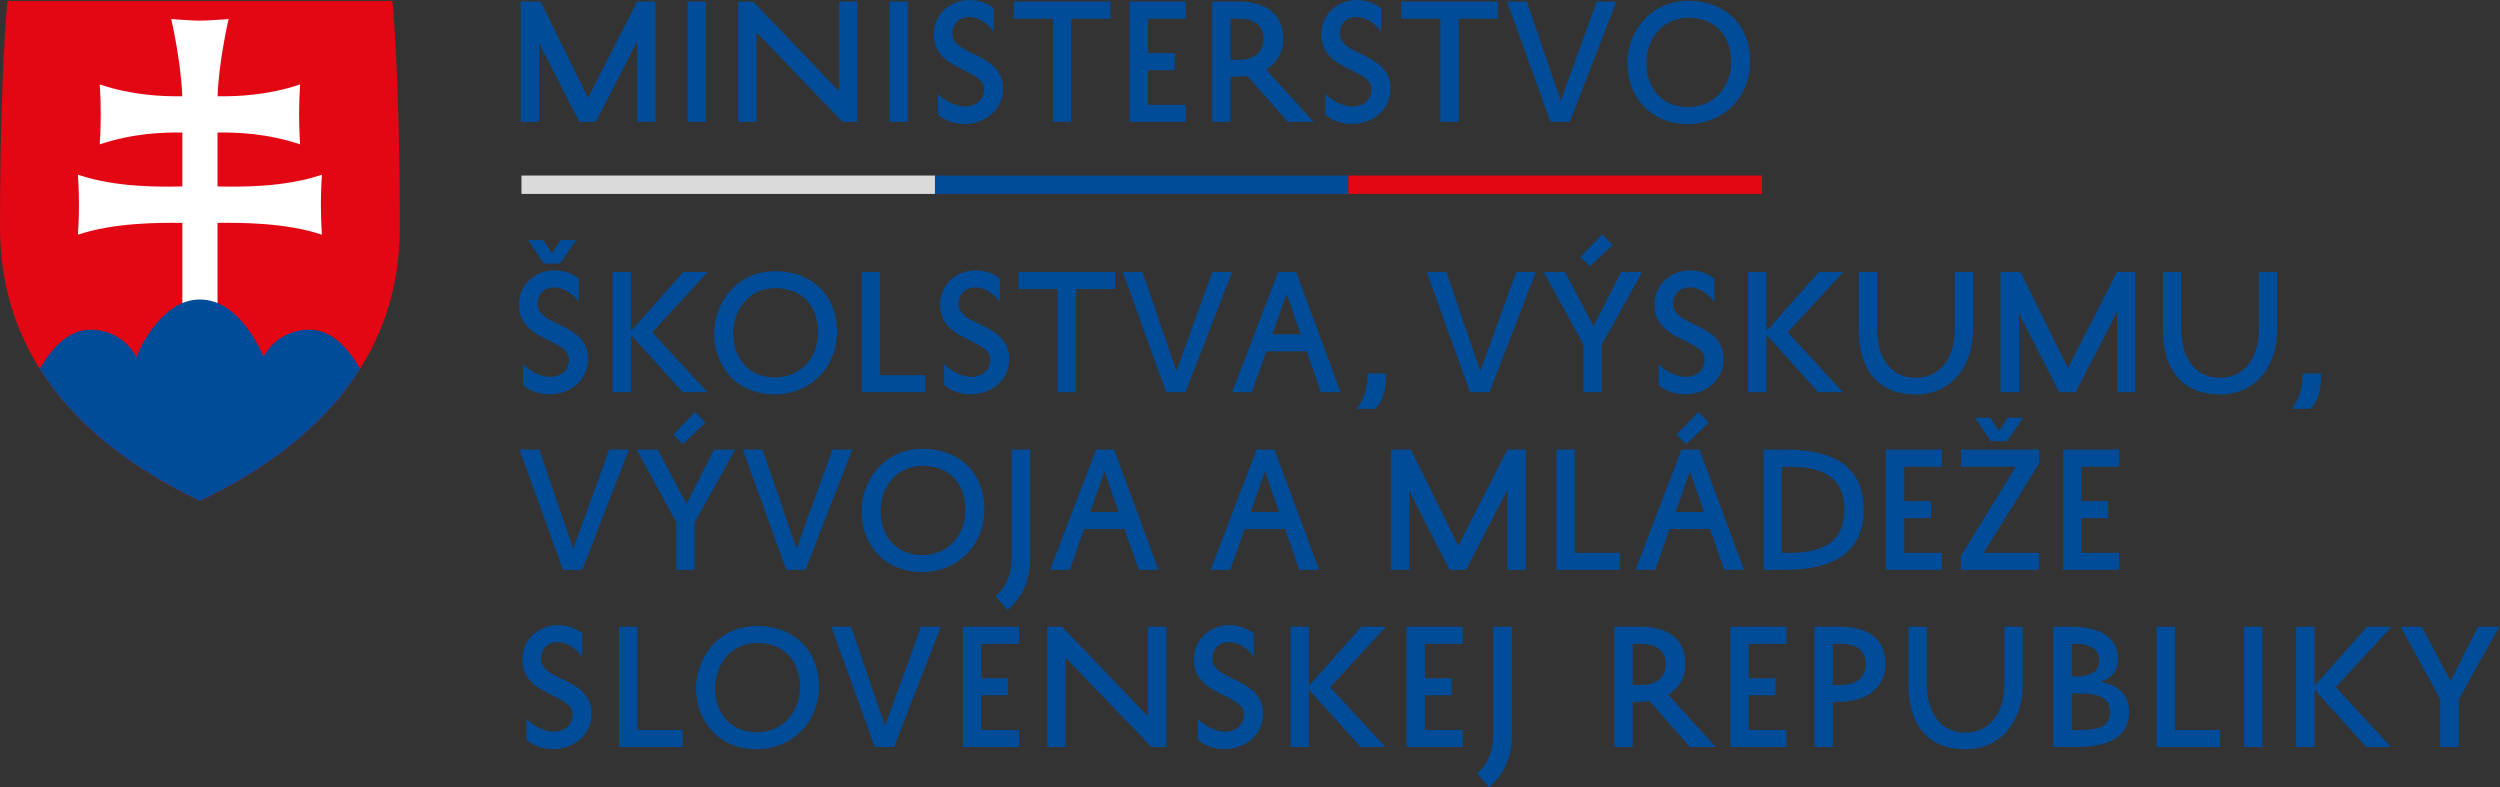 <?xml version="1.0" encoding="UTF-8" standalone="no"?>
<!DOCTYPE svg PUBLIC "-//W3C//DTD SVG 1.1//EN" "http://www.w3.org/Graphics/SVG/1.1/DTD/svg11.dtd">
<svg width="100%" height="100%" viewBox="0 0 1702 536" version="1.1" xmlns="http://www.w3.org/2000/svg" xmlns:xlink="http://www.w3.org/1999/xlink" xml:space="preserve" xmlns:serif="http://www.serif.com/" style="fill-rule:evenodd;clip-rule:evenodd;stroke-linejoin:round;stroke-miterlimit:2;">
    <rect x="0" y="0" width="1702" height="536" fill="#333333" stroke="none"/>
    <g transform="matrix(1,0,0,1,-272.198,-281.266)">
        <g transform="matrix(4.167,0,0,4.167,0,0)">
            <g transform="matrix(1,0,0,1,151.344,177.368)">
                <path d="M0,11C0.925,11.825 2.45,12.525 4.275,12.525C7.55,12.525 10.625,10.375 10.625,6.7C10.625,0.825 2.35,1.45 2.35,-2.225C2.35,-3.825 3.425,-4.95 5.1,-4.95C6.9,-4.95 8.4,-3.575 9.1,-2.55L9.1,-6.375C8.325,-7.05 6.925,-7.725 5.075,-7.725C2.225,-7.725 -0.675,-5.6 -0.675,-2.1C-0.675,3.9 7.525,3.425 7.525,6.825C7.525,8.625 6.2,9.675 4.375,9.675C2.8,9.675 0.875,8.575 0,7.575L0,11ZM25.5,9.4L18.125,9.4L18.125,-7.475L15.125,-7.475L15.125,12.175L25.5,12.175L25.5,9.4ZM27.7,2.45C27.625,7.125 30.625,12.475 37.6,12.55C43.725,12.45 47.875,7.85 47.775,2.05C47.65,-3.875 43.525,-7.55 37.75,-7.6C30.7,-7.575 27.675,-1.6 27.7,2.45M30.825,2.45C30.8,-0.45 32.675,-4.8 37.75,-4.825C41.9,-4.8 44.575,-2.1 44.675,2.175C44.75,6.35 42.05,9.7 37.65,9.775C32.625,9.725 30.75,5.825 30.825,2.45M53.025,-7.475L49.8,-7.475L56.9,12.175L60.05,12.175L67.675,-7.475L64.45,-7.475L58.575,8.725L53.025,-7.475ZM80.474,9.4L74.299,9.4L74.299,3.725L78.674,3.725L78.674,0.95L74.299,0.95L74.299,-4.675L80.474,-4.675L80.474,-7.475L71.299,-7.475L71.299,12.175L80.474,12.175L80.474,9.4ZM101.524,-7.475L101.524,7.175L87.499,-7.475L85.049,-7.475L85.049,12.175L88.049,12.175L88.049,-2.45L102.099,12.175L104.524,12.175L104.524,-7.475L101.524,-7.475ZM109.699,11C110.624,11.825 112.149,12.525 113.974,12.525C117.249,12.525 120.324,10.375 120.324,6.7C120.324,0.825 112.049,1.45 112.049,-2.225C112.049,-3.825 113.124,-4.95 114.799,-4.95C116.599,-4.95 118.099,-3.575 118.799,-2.55L118.799,-6.375C118.024,-7.05 116.624,-7.725 114.774,-7.725C111.924,-7.725 109.024,-5.6 109.024,-2.1C109.024,3.9 117.224,3.425 117.224,6.825C117.224,8.625 115.899,9.675 114.074,9.675C112.499,9.675 110.574,8.575 109.699,7.575L109.699,11ZM124.824,-7.475L124.824,12.175L127.824,12.175L127.824,2.8L136.274,12.175L140.324,12.175L131.299,2.4L140.399,-7.475L136.399,-7.475L127.824,2.2L127.824,-7.475L124.824,-7.475ZM152.949,9.4L146.773,9.4L146.773,3.725L151.148,3.725L151.148,0.95L146.773,0.95L146.773,-4.675L152.949,-4.675L152.949,-7.475L143.773,-7.475L143.773,12.175L152.949,12.175L152.949,9.4ZM157.248,18.725C159.648,16.75 160.973,13.9 160.973,10.375L160.973,-7.475L157.948,-7.475L157.948,10.4C157.923,12.875 157.073,14.975 155.323,16.475L157.248,18.725ZM190.073,12.175L194.298,12.175L186.523,3.625C188.248,2.6 189.323,0.925 189.323,-1.35C189.323,-5.625 186.373,-7.475 181.848,-7.475L177.723,-7.475L177.723,12.175L180.723,12.175L180.723,4.8L181.748,4.8C182.348,4.8 182.923,4.75 183.473,4.675L190.073,12.175ZM180.723,-4.675L181.948,-4.675C184.523,-4.675 186.098,-3.675 186.098,-1.4C186.098,0.975 184.473,2.05 181.873,2.05L180.723,2.05L180.723,-4.675ZM205.847,9.4L199.672,9.4L199.672,3.725L204.047,3.725L204.047,0.95L199.672,0.95L199.672,-4.675L205.847,-4.675L205.847,-7.475L196.672,-7.475L196.672,12.175L205.847,12.175L205.847,9.4ZM214.447,4.8C218.672,4.8 222.022,2.625 222.022,-1.35C222.022,-5.625 219.072,-7.475 214.547,-7.475L210.422,-7.475L210.422,12.175L213.422,12.175L213.422,4.8L214.447,4.8ZM213.422,-4.675L214.647,-4.675C217.222,-4.675 218.797,-3.675 218.797,-1.4C218.797,0.975 217.172,2.05 214.572,2.05L213.422,2.05L213.422,-4.675ZM225.772,-7.475L225.772,1.95C225.772,8.125 228.622,12.55 235.122,12.55C240.597,12.55 244.447,8.3 244.447,1.925L244.447,-7.475L241.447,-7.475L241.447,1.95C241.447,6.85 238.872,9.825 235.122,9.825C230.597,9.825 228.772,5.975 228.772,1.925L228.772,-7.475L225.772,-7.475ZM253.171,12.175C257.196,12.175 261.821,11.25 261.821,6.425C261.821,3.55 259.946,2.025 257.121,1.5C258.946,0.95 259.996,-0.175 259.996,-2.125C259.996,-6.1 256.646,-7.475 252.246,-7.475L249.446,-7.475L249.446,12.175L253.171,12.175ZM258.696,6.475C258.696,9 256.671,9.4 253.546,9.4L252.446,9.4L252.446,3.425L253.646,3.425C256.546,3.425 258.696,3.95 258.696,6.475M252.446,0.65L252.446,-4.7L252.871,-4.7C254.746,-4.7 256.946,-4.2 256.946,-1.975C256.946,-0.15 255.596,0.65 253.271,0.65L252.446,0.65ZM276.696,9.4L269.321,9.4L269.321,-7.475L266.321,-7.475L266.321,12.175L276.696,12.175L276.696,9.4ZM280.621,12.175L283.621,12.175L283.621,-7.475L280.621,-7.475L280.621,12.175ZM289.121,-7.475L289.121,12.175L292.121,12.175L292.121,2.8L300.571,12.175L304.621,12.175L295.596,2.4L304.696,-7.475L300.696,-7.475L292.121,2.2L292.121,-7.475L289.121,-7.475ZM315.671,4.425L322.296,-7.475L318.846,-7.475L314.346,1.4L309.646,-7.475L306.196,-7.475L312.671,4.375L312.671,12.175L315.671,12.175L315.671,4.425Z" style="fill:rgb(0,76,152);fill-rule:nonzero;"/>
            </g>
        </g>
        <g transform="matrix(4.167,0,0,4.167,0,0)">
            <g transform="matrix(1,0,0,1,172.418,67.879)">
                <path d="M0,19.525L0,-0.125L-3,-0.125L-11.025,15.6L-18.775,-0.125L-22.025,-0.125L-22.025,19.525L-19.025,19.525L-19.025,6.65L-12.45,19.525L-9.775,19.525L-3,6.425L-3,19.525L0,19.525ZM5.25,19.525L8.25,19.525L8.25,-0.125L5.25,-0.125L5.25,19.525ZM29.975,-0.125L29.975,14.525L15.95,-0.125L13.5,-0.125L13.5,19.525L16.5,19.525L16.5,4.9L30.55,19.525L32.975,19.525L32.975,-0.125L29.975,-0.125ZM38.224,19.525L41.224,19.525L41.224,-0.125L38.224,-0.125L38.224,19.525ZM46.149,18.35C47.074,19.175 48.599,19.875 50.424,19.875C53.699,19.875 56.774,17.725 56.774,14.05C56.774,8.175 48.499,8.8 48.499,5.125C48.499,3.525 49.574,2.4 51.249,2.4C53.049,2.4 54.549,3.775 55.249,4.8L55.249,0.975C54.474,0.3 53.074,-0.375 51.224,-0.375C48.374,-0.375 45.474,1.75 45.474,5.25C45.474,11.25 53.674,10.775 53.674,14.175C53.674,15.975 52.349,17.025 50.524,17.025C48.949,17.025 47.024,15.925 46.149,14.925L46.149,18.35ZM58.525,2.675L64.925,2.675L64.925,19.525L67.925,19.525L67.925,2.675L74.325,2.675L74.325,-0.125L58.525,-0.125L58.525,2.675ZM86.624,16.75L80.449,16.75L80.449,11.075L84.824,11.075L84.824,8.3L80.449,8.3L80.449,2.675L86.624,2.675L86.624,-0.125L77.449,-0.125L77.449,19.525L86.624,19.525L86.624,16.75ZM103.299,19.525L107.524,19.525L99.749,10.975C101.474,9.95 102.549,8.275 102.549,6C102.549,1.725 99.599,-0.125 95.074,-0.125L90.949,-0.125L90.949,19.525L93.949,19.525L93.949,12.15L94.974,12.15C95.574,12.15 96.149,12.1 96.699,12.025L103.299,19.525ZM93.949,2.675L95.174,2.675C97.749,2.675 99.324,3.675 99.324,5.95C99.324,8.325 97.699,9.4 95.099,9.4L93.949,9.4L93.949,2.675ZM109.449,18.35C110.374,19.175 111.899,19.875 113.724,19.875C116.999,19.875 120.074,17.725 120.074,14.05C120.074,8.175 111.799,8.8 111.799,5.125C111.799,3.525 112.874,2.4 114.549,2.4C116.349,2.4 117.849,3.775 118.549,4.8L118.549,0.975C117.774,0.3 116.374,-0.375 114.524,-0.375C111.674,-0.375 108.774,1.75 108.774,5.25C108.774,11.25 116.974,10.775 116.974,14.175C116.974,15.975 115.649,17.025 113.824,17.025C112.249,17.025 110.324,15.925 109.449,14.925L109.449,18.35ZM121.824,2.675L128.224,2.675L128.224,19.525L131.224,19.525L131.224,2.675L137.624,2.675L137.624,-0.125L121.824,-0.125L121.824,2.675ZM142.349,-0.125L139.124,-0.125L146.224,19.525L149.374,19.525L156.999,-0.125L153.774,-0.125L147.899,16.075L142.349,-0.125ZM158.773,9.8C158.698,14.475 161.698,19.825 168.673,19.9C174.798,19.8 178.948,15.2 178.848,9.4C178.723,3.475 174.598,-0.2 168.823,-0.25C161.773,-0.225 158.748,5.75 158.773,9.8M161.898,9.8C161.873,6.9 163.748,2.55 168.823,2.525C172.973,2.55 175.648,5.25 175.748,9.525C175.823,13.7 173.123,17.05 168.723,17.125C163.698,17.075 161.823,13.175 161.898,9.8" style="fill:rgb(0,76,152);fill-rule:nonzero;"/>
            </g>
        </g>
        <g transform="matrix(4.167,0,0,4.167,0,0)">
            <g transform="matrix(-1,0,0,1,368.62,-59.759)">
                <rect x="150.52" y="155.936" width="67.58" height="3.005" style="fill:rgb(218,218,218);"/>
            </g>
        </g>
        <g transform="matrix(4.167,0,0,4.167,0,0)">
            <g transform="matrix(-1,0,0,1,503.719,-59.759)">
                <rect x="218.07" y="155.936" width="67.579" height="3.005" style="fill:rgb(0,76,152);"/>
            </g>
        </g>
        <g transform="matrix(4.167,0,0,4.167,0,0)">
            <g transform="matrix(-1,0,0,1,638.813,-59.759)">
                <rect x="285.616" y="155.936" width="67.581" height="3.005" style="fill:rgb(227,6,19);"/>
            </g>
        </g>
        <g transform="matrix(4.167,0,0,4.167,0,0)">
            <g transform="matrix(1,0,0,1,97.984,67.657)">
                <path d="M0,81.7C-13.435,75.227 -32.657,62.38 -32.657,36.968C-32.657,11.556 -31.442,0 -31.442,0L31.443,0C31.443,0 32.66,11.556 32.66,36.968C32.66,62.38 13.438,75.227 0,81.7" style="fill:rgb(227,6,19);fill-rule:nonzero;"/>
            </g>
        </g>
        <g transform="matrix(4.167,0,0,4.167,0,0)">
            <clipPath id="_clip1">
                <path d="M129.427,67.656L66.542,67.656C66.542,67.656 65.327,79.213 65.327,104.625C65.327,130.037 84.55,142.884 97.985,149.356C111.423,142.884 130.643,130.037 130.643,104.625C130.643,79.213 129.427,67.656 129.427,67.656Z" clip-rule="nonzero"/>
            </clipPath>
            <g clip-path="url(#_clip1)">
                <g transform="matrix(1,0,0,1,100.859,90.6)">
                    <path d="M0,7.361C3.638,7.421 10.737,7.564 17.056,5.447C17.056,5.447 16.89,7.712 16.89,10.346C16.89,12.98 17.056,15.241 17.056,15.241C11.261,13.303 4.099,13.262 0,13.314L0,27.349L-5.746,27.349L-5.746,13.314C-9.847,13.262 -17.007,13.303 -22.805,15.241C-22.805,15.241 -22.638,12.98 -22.638,10.346C-22.638,7.712 -22.805,5.447 -22.805,5.447C-16.485,7.564 -9.386,7.421 -5.746,7.361L-5.746,-1.453C-9.062,-1.481 -13.841,-1.323 -19.244,0.485C-19.244,0.485 -19.078,-1.778 -19.078,-4.413C-19.078,-7.046 -19.244,-9.308 -19.244,-9.308C-13.851,-7.505 -9.078,-7.343 -5.763,-7.371C-5.934,-12.952 -7.558,-19.988 -7.558,-19.988C-7.558,-19.988 -4.212,-19.728 -2.875,-19.728C-1.535,-19.728 1.81,-19.988 1.81,-19.988C1.81,-19.988 0.185,-12.952 0.015,-7.371C3.331,-7.343 8.103,-7.505 13.497,-9.308C13.497,-9.308 13.331,-7.046 13.331,-4.413C13.331,-1.778 13.497,0.485 13.497,0.485C8.095,-1.323 3.315,-1.481 0,-1.453L0,7.361Z" style="fill:white;fill-rule:nonzero;"/>
                </g>
                <g transform="matrix(1,0,0,1,97.395,116.431)">
                    <path d="M0,41.263L-27.842,16.443C-27.842,16.443 -24.285,4.933 -17.335,4.933C-11.815,4.933 -9.8,9.384 -9.8,9.384C-9.8,9.384 -6.176,0 0.59,0C7.359,0 10.983,9.384 10.983,9.384C10.983,9.384 12.997,4.933 18.517,4.933C25.466,4.933 29.024,16.443 29.024,16.443L0,41.263Z" style="fill:rgb(0,76,152);fill-rule:nonzero;"/>
                </g>
            </g>
        </g>
        <g transform="matrix(4.167,0,0,4.167,0,0)">
            <g transform="matrix(1,0,0,1,150.777,109.674)">
                <path d="M0,20.725C0.925,21.55 2.45,22.25 4.275,22.25C7.55,22.25 10.625,20.1 10.625,16.425C10.625,10.55 2.35,11.175 2.35,7.5C2.35,5.9 3.425,4.775 5.1,4.775C6.9,4.775 8.4,6.15 9.1,7.175L9.1,3.35C8.325,2.675 6.925,2 5.075,2C2.225,2 -0.675,4.125 -0.675,7.625C-0.675,13.625 7.525,13.15 7.525,16.55C7.525,18.35 6.2,19.4 4.375,19.4C2.8,19.4 0.875,18.3 0,17.3L0,20.725ZM6.175,-2.95L4.75,-0.775L3.3,-2.95L0.825,-2.95L3.4,0.875L6.025,0.875L8.7,-2.95L6.175,-2.95ZM14.625,2.25L14.625,21.9L17.625,21.9L17.625,12.525L26.075,21.9L30.125,21.9L21.1,12.125L30.2,2.25L26.2,2.25L17.625,11.925L17.625,2.25L14.625,2.25ZM31.225,12.175C31.15,16.85 34.15,22.2 41.125,22.275C47.25,22.175 51.4,17.575 51.3,11.775C51.175,5.85 47.05,2.175 41.275,2.125C34.225,2.15 31.2,8.125 31.225,12.175M34.35,12.175C34.325,9.275 36.2,4.925 41.275,4.9C45.425,4.925 48.1,7.625 48.2,11.9C48.275,16.075 45.575,19.425 41.175,19.5C36.15,19.45 34.275,15.55 34.35,12.175M65.7,19.125L58.325,19.125L58.325,2.25L55.325,2.25L55.325,21.9L65.7,21.9L65.7,19.125ZM68.799,20.725C69.725,21.55 71.249,22.25 73.074,22.25C76.35,22.25 79.424,20.1 79.424,16.425C79.424,10.55 71.149,11.175 71.149,7.5C71.149,5.9 72.225,4.775 73.899,4.775C75.699,4.775 77.199,6.15 77.899,7.175L77.899,3.35C77.124,2.675 75.725,2 73.874,2C71.024,2 68.124,4.125 68.124,7.625C68.124,13.625 76.324,13.15 76.324,16.55C76.324,18.35 74.999,19.4 73.174,19.4C71.6,19.4 69.674,18.3 68.799,17.3L68.799,20.725ZM80.925,5.05L87.325,5.05L87.325,21.9L90.325,21.9L90.325,5.05L96.725,5.05L96.725,2.25L80.925,2.25L80.925,5.05ZM101.199,2.25L97.974,2.25L105.074,21.9L108.224,21.9L115.849,2.25L112.624,2.25L106.749,18.45L101.199,2.25ZM123.374,2.25L115.849,21.9L119.074,21.9L121.424,15.225L128.024,15.225L130.349,21.9L133.574,21.9L126.299,2.25L123.374,2.25ZM124.749,5.825L127.049,12.45L122.399,12.45L124.749,5.825ZM137.974,18.85C137.974,21.125 137.499,22.9 136.199,24.625L139.199,24.625C140.599,23.375 141.049,21.075 140.974,18.85L137.974,18.85ZM150.849,2.25L147.624,2.25L154.724,21.9L157.874,21.9L165.499,2.25L162.274,2.25L156.399,18.45L150.849,2.25ZM176.223,14.15L182.848,2.25L179.398,2.25L174.898,11.125L170.198,2.25L166.748,2.25L173.223,14.1L173.223,21.9L176.223,21.9L176.223,14.15ZM177.998,-2.15L176.323,-3.9L172.723,-0.175L174.323,1.35L177.998,-2.15ZM185.523,20.725C186.448,21.55 187.973,22.25 189.798,22.25C193.073,22.25 196.148,20.1 196.148,16.425C196.148,10.55 187.873,11.175 187.873,7.5C187.873,5.9 188.948,4.775 190.623,4.775C192.423,4.775 193.923,6.15 194.623,7.175L194.623,3.35C193.848,2.675 192.448,2 190.598,2C187.748,2 184.848,4.125 184.848,7.625C184.848,13.625 193.048,13.15 193.048,16.55C193.048,18.35 191.723,19.4 189.898,19.4C188.323,19.4 186.398,18.3 185.523,17.3L185.523,20.725ZM200.148,2.25L200.148,21.9L203.148,21.9L203.148,12.525L211.598,21.9L215.648,21.9L206.623,12.125L215.723,2.25L211.723,2.25L203.148,11.925L203.148,2.25L200.148,2.25ZM218.223,2.25L218.223,11.675C218.223,17.85 221.073,22.275 227.573,22.275C233.048,22.275 236.898,18.025 236.898,11.65L236.898,2.25L233.898,2.25L233.898,11.675C233.898,16.575 231.323,19.55 227.573,19.55C223.048,19.55 221.223,15.7 221.223,11.65L221.223,2.25L218.223,2.25ZM263.423,21.9L263.423,2.25L260.423,2.25L252.398,17.975L244.648,2.25L241.398,2.25L241.398,21.9L244.398,21.9L244.398,9.025L250.973,21.9L253.648,21.9L260.423,8.8L260.423,21.9L263.423,21.9ZM267.922,2.25L267.922,11.675C267.922,17.85 270.772,22.275 277.272,22.275C282.747,22.275 286.597,18.025 286.597,11.65L286.597,2.25L283.597,2.25L283.597,11.675C283.597,16.575 281.022,19.55 277.272,19.55C272.747,19.55 270.922,15.7 270.922,11.65L270.922,2.25L267.922,2.25ZM290.747,18.85C290.747,21.125 290.272,22.9 288.972,24.625L291.972,24.625C293.372,23.375 293.822,21.075 293.747,18.85L290.747,18.85Z" style="fill:rgb(0,76,152);fill-rule:nonzero;"/>
            </g>
        </g>
        <g transform="matrix(4.167,0,0,4.167,0,0)">
            <g transform="matrix(1,0,0,1,153.428,161.001)">
                <path d="M0,-20.05L-3.225,-20.05L3.875,-0.4L7.025,-0.4L14.65,-20.05L11.425,-20.05L5.55,-3.85L0,-20.05ZM25.375,-8.15L32,-20.05L28.55,-20.05L24.05,-11.175L19.35,-20.05L15.9,-20.05L22.375,-8.2L22.375,-0.4L25.375,-0.4L25.375,-8.15ZM27.15,-24.45L25.475,-26.2L21.875,-22.475L23.475,-20.95L27.15,-24.45ZM36.475,-20.05L33.25,-20.05L40.35,-0.4L43.5,-0.4L51.125,-20.05L47.9,-20.05L42.025,-3.85L36.475,-20.05ZM52.649,-10.125C52.574,-5.45 55.574,-0.1 62.549,-0.025C68.674,-0.125 72.824,-4.725 72.724,-10.525C72.599,-16.45 68.474,-20.125 62.699,-20.175C55.649,-20.15 52.624,-14.175 52.649,-10.125M55.774,-10.125C55.749,-13.025 57.624,-17.375 62.699,-17.4C66.849,-17.375 69.524,-14.675 69.624,-10.4C69.699,-6.225 66.999,-2.875 62.599,-2.8C57.574,-2.85 55.699,-6.75 55.774,-10.125M76.474,6.15C78.874,4.175 80.199,1.325 80.199,-2.2L80.199,-20.05L77.174,-20.05L77.174,-2.175C77.149,0.3 76.299,2.4 74.549,3.9L76.474,6.15ZM90.974,-20.05L83.449,-0.4L86.674,-0.4L89.024,-7.075L95.624,-7.075L97.949,-0.4L101.174,-0.4L93.899,-20.05L90.974,-20.05ZM92.349,-16.475L94.649,-9.85L89.999,-9.85L92.349,-16.475ZM117.198,-20.05L109.673,-0.4L112.898,-0.4L115.248,-7.075L121.848,-7.075L124.173,-0.4L127.398,-0.4L120.123,-20.05L117.198,-20.05ZM118.573,-16.475L120.873,-9.85L116.223,-9.85L118.573,-16.475ZM161.173,-0.4L161.173,-20.05L158.173,-20.05L150.148,-4.325L142.398,-20.05L139.148,-20.05L139.148,-0.4L142.148,-0.4L142.148,-13.275L148.723,-0.4L151.398,-0.4L158.173,-13.5L158.173,-0.4L161.173,-0.4ZM176.547,-3.175L169.172,-3.175L169.172,-20.05L166.172,-20.05L166.172,-0.4L176.547,-0.4L176.547,-3.175ZM186.622,-20.05L179.097,-0.4L182.322,-0.4L184.672,-7.075L191.272,-7.075L193.597,-0.4L196.822,-0.4L189.547,-20.05L186.622,-20.05ZM187.997,-16.475L190.297,-9.85L185.647,-9.85L187.997,-16.475ZM191.072,-24.45L189.397,-26.2L185.797,-22.475L187.397,-20.95L191.072,-24.45ZM203.572,-0.4C211.547,-0.4 216.372,-3.35 216.372,-10.15C216.372,-17.325 211.547,-20.05 203.522,-20.05L200.022,-20.05L200.022,-0.4L203.572,-0.4ZM203.022,-17.25L204.147,-17.25C209.797,-17.25 213.222,-15.45 213.222,-10.325C213.222,-5 209.922,-3.175 204.222,-3.175L203.022,-3.175L203.022,-17.25ZM229.171,-3.175L222.996,-3.175L222.996,-8.85L227.371,-8.85L227.371,-11.625L222.996,-11.625L222.996,-17.25L229.171,-17.25L229.171,-20.05L219.996,-20.05L219.996,-0.4L229.171,-0.4L229.171,-3.175ZM232.271,-17.25L241.221,-17.25L232.246,-2.625L232.246,-0.4L244.996,-0.4L244.996,-3.175L235.971,-3.175L245.071,-17.825L245.071,-20.05L232.271,-20.05L232.271,-17.25ZM239.921,-25.25L238.496,-23.075L237.046,-25.25L234.571,-25.25L237.146,-21.425L239.771,-21.425L242.446,-25.25L239.921,-25.25ZM258.121,-3.175L251.946,-3.175L251.946,-8.85L256.321,-8.85L256.321,-11.625L251.946,-11.625L251.946,-17.25L258.121,-17.25L258.121,-20.05L248.946,-20.05L248.946,-0.4L258.121,-0.4L258.121,-3.175Z" style="fill:rgb(0,76,152);fill-rule:nonzero;"/>
            </g>
        </g>
    </g>
</svg>
